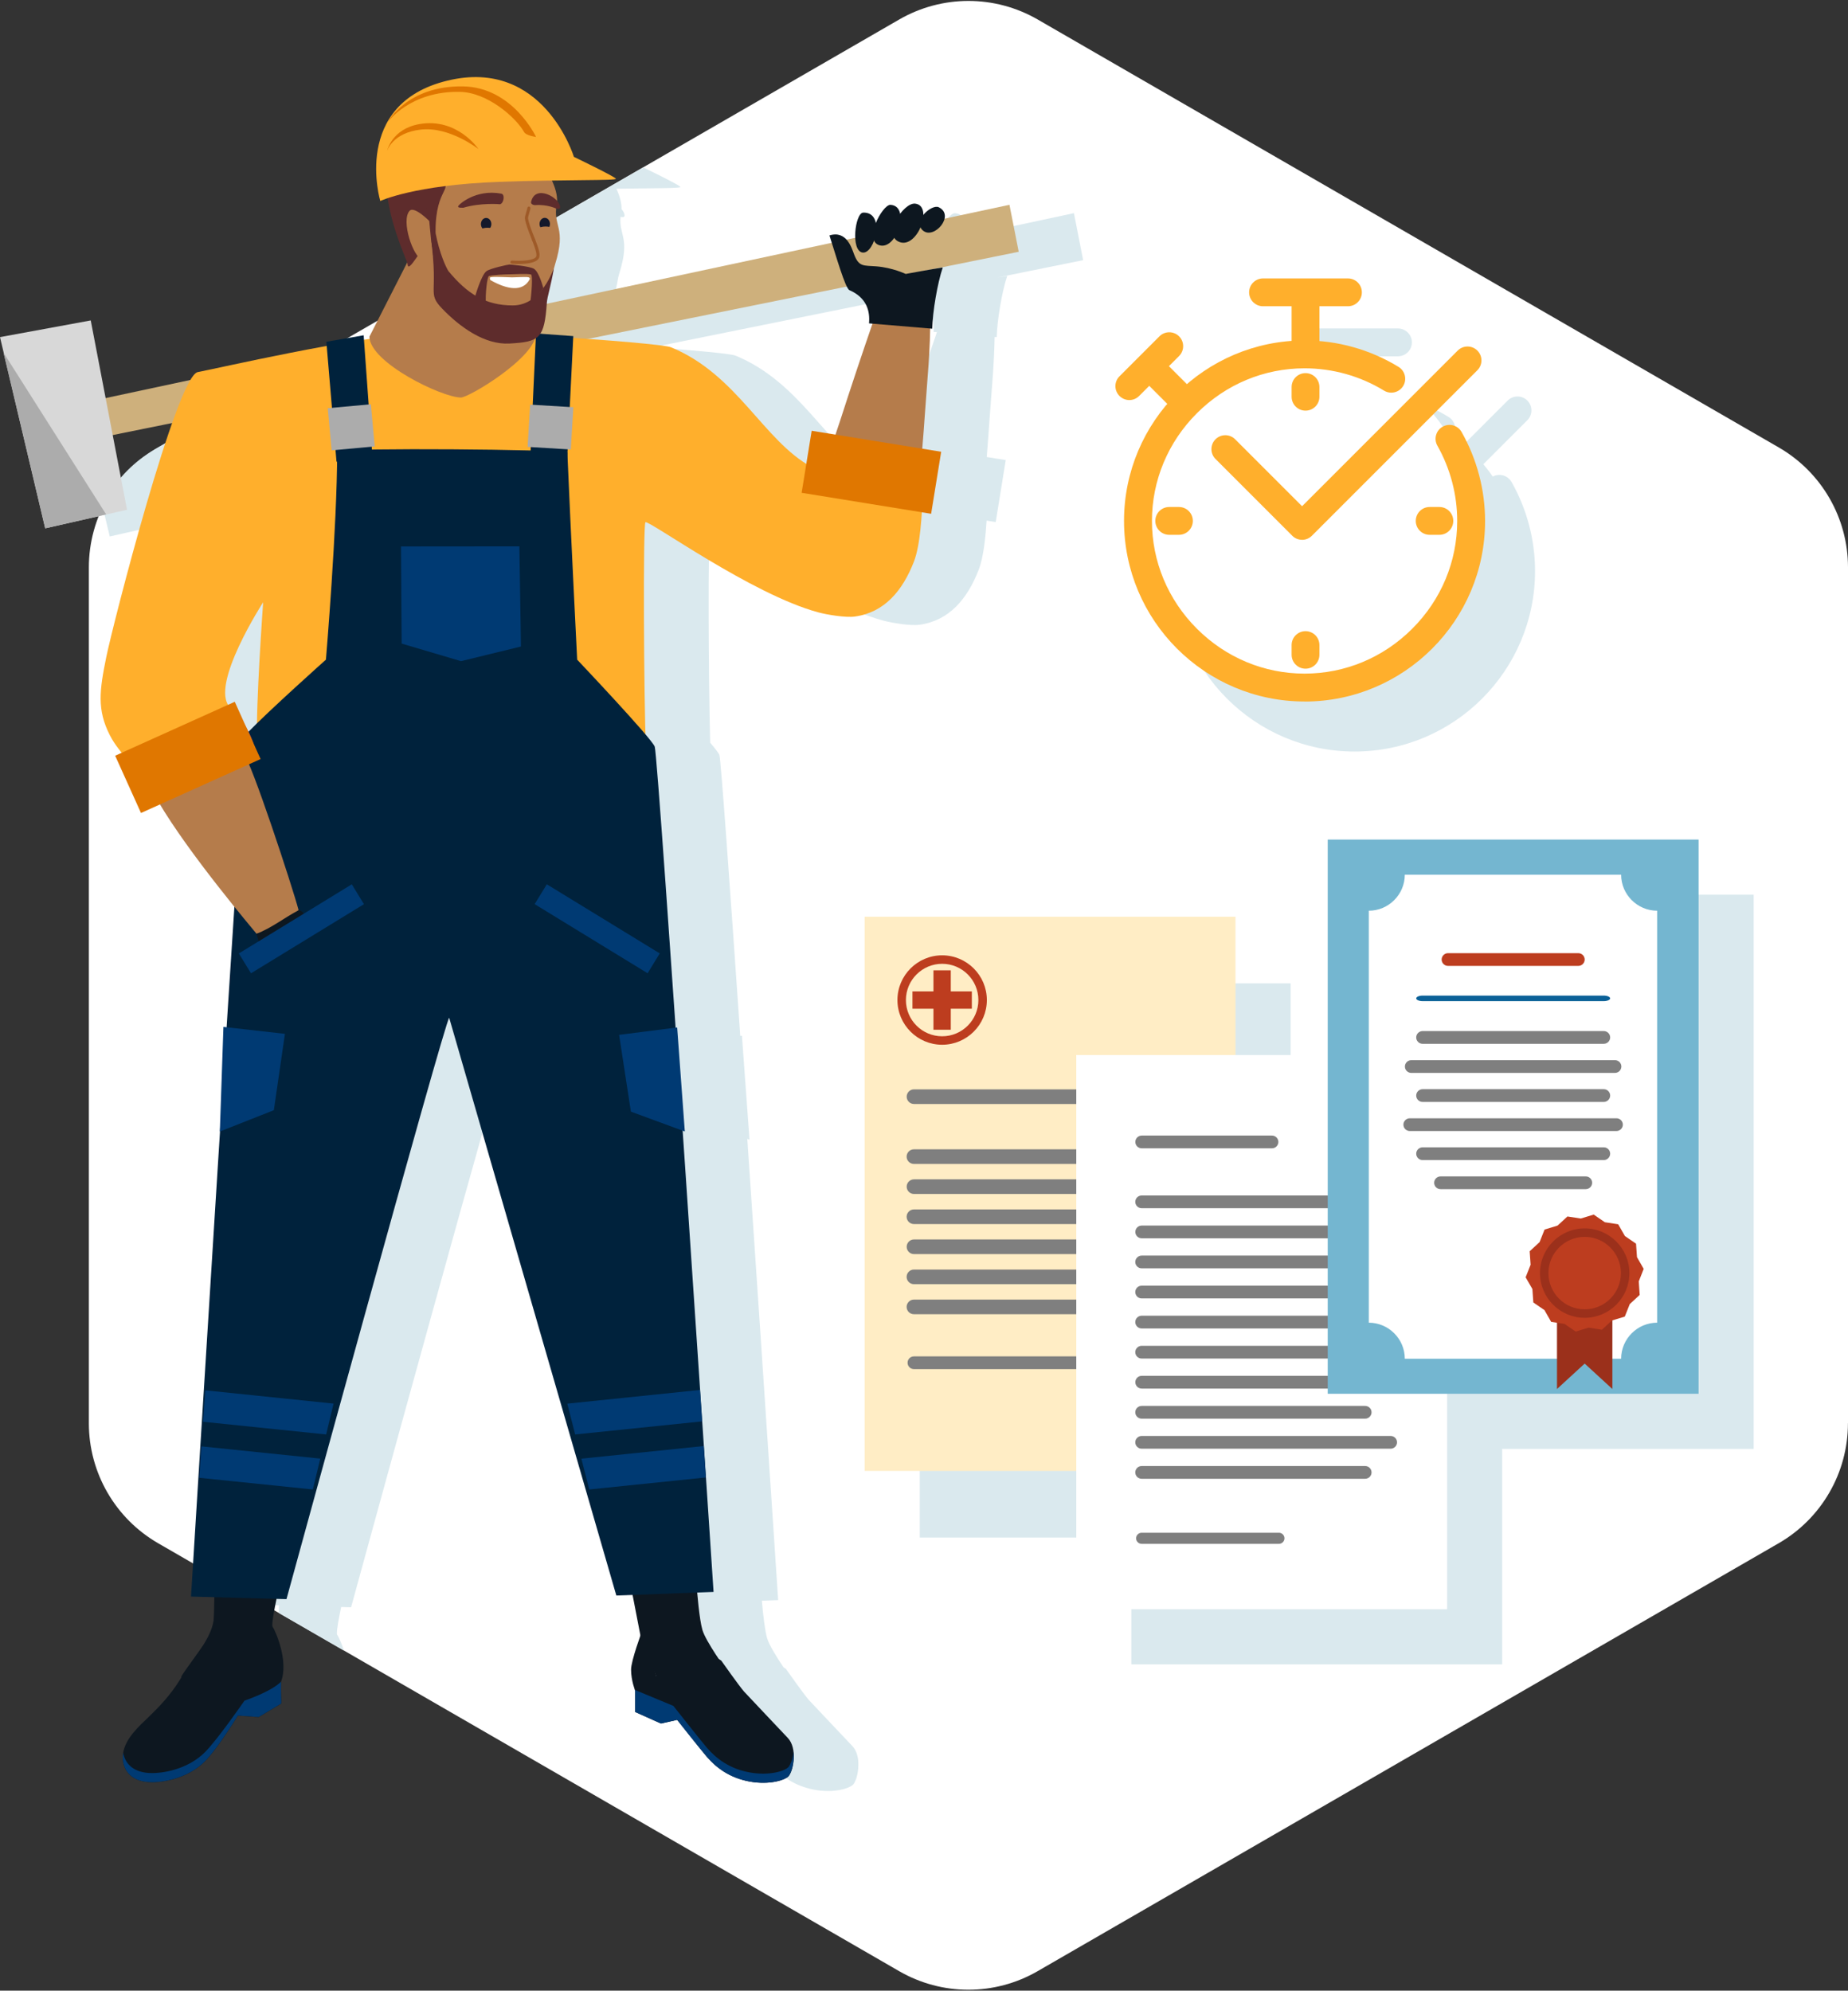 <svg xmlns="http://www.w3.org/2000/svg" xmlns:xlink="http://www.w3.org/1999/xlink" viewBox="0 0 333.57 359.26"><rect x="0" y="0" width="333.57" height="359.26" fill="#333333" stroke="none"/><defs><style>      .cls-1 {        fill: #00223c;      }      .cls-1, .cls-2, .cls-3, .cls-4, .cls-5, .cls-6, .cls-7, .cls-8, .cls-9, .cls-10, .cls-11, .cls-12, .cls-13, .cls-14, .cls-15, .cls-16, .cls-17, .cls-18, .cls-19, .cls-20, .cls-21, .cls-22, .cls-23 {        stroke-width: 0px;      }      .cls-2 {        fill: #ceb07c;      }      .cls-3 {        fill: #9e5a28;      }      .cls-4 {        fill: #003a73;      }      .cls-5 {        fill: #74b6d0;      }      .cls-6 {        fill: #9b301b;      }      .cls-24 {        isolation: isolate;      }      .cls-7 {        fill: #ffedc5;      }      .cls-8 {        fill: #0b6198;      }      .cls-9 {        fill: none;      }      .cls-10 {        fill: #7f7f7f;      }      .cls-11 {        fill: #fff;      }      .cls-12 {        fill: #13182b;      }      .cls-13, .cls-18 {        fill: #dae9ee;      }      .cls-14 {        fill: #ffaf2c;      }      .cls-15 {        fill: #5e2c2c;      }      .cls-25 {        clip-path: url(#clippath);      }      .cls-16 {        fill: #acacac;      }      .cls-17 {        fill: #bd3d1f;      }      .cls-18 {        mix-blend-mode: multiply;      }      .cls-19 {        fill: #e07700;      }      .cls-20 {        fill: #b57c4b;      }      .cls-21 {        fill: #c85454;      }      .cls-22 {        fill: #0d1720;      }      .cls-23 {        fill: #d8d8d8;      }    </style><clipPath id="clippath"><path class="cls-9" d="m333.57,257.51V101.75c0-8.53-4.55-16.41-11.94-20.68L186.75,3.2c-7.39-4.27-16.49-4.27-23.88,0L27.98,81.08c-7.39,4.27-11.94,12.15-11.94,20.68v155.76c0,8.53,4.55,16.41,11.94,20.68l134.89,77.88c7.39,4.27,16.49,4.27,23.88,0l134.89-77.88c7.39-4.27,11.94-12.15,11.94-20.68Z"></path></clipPath></defs><g class="cls-24"><g id="Ebene_2" data-name="Ebene 2"><g id="Layer_4_copy" data-name="Layer 4 copy"><g><path class="cls-11" d="m333.57,256.86V102.4c0-8.93-4.76-17.18-12.5-21.65L187.31,3.52c-7.74-4.47-17.26-4.47-25,0L28.54,80.75c-7.74,4.47-12.5,12.72-12.5,21.65v154.46c0,8.93,4.76,17.18,12.5,21.65l133.76,77.23c7.74,4.47,17.26,4.47,25,0l133.76-77.23c7.74-4.47,12.5-12.72,12.5-21.65Z"></path><g class="cls-25"><path class="cls-13" d="m178.04,93.95l1.69.27,1.81-11.19-3.43-.55c.23-2.88.43-5.64.5-6.71.34-4.98.85-9.96.92-14.96.13.01.26.02.38.03.07-3.01.95-8.26,1.9-11.05-.43.07-1.08.18-1.81.3l15.51-3.14-1.66-8.48-11.72,2.51c.18-.8-.07-1.59-1.05-2.07-.67-.32-1.97.39-2.77,1.38,0-1.07-.43-1.91-1.48-2.03-.81-.09-1.87.71-2.71,1.82-.19-.9-.74-1.55-1.76-1.6-.72-.03-1.94,1.56-2.62,3.27-.23-1.09-.92-1.91-2.28-1.87-.88.02-1.54,2.5-1.45,4.54l-1.59.34c-.67-.73-1.63-1.19-3.06-.75.13.41.27.85.42,1.31l-51.45,11c0-.08.01-.15.02-.23.07-.99.76-3.15,1.25-6.06h0c.1-.36.17-.63.22-.8,1.98-6.38-.14-6.76.2-10.1h0s.72.23.72-.23c0-.37-.22-.78-.55-1.16.03-1.08-.31-2.35-.93-3.68,7.04-.11,11.65-.06,11.56-.32-.14-.37-7.58-3.95-7.58-3.95,0,0-5.45-17.96-22.82-13.76-17.37,4.2-12.13,21.72-12.13,21.72,0,0,.43-.2,1.33-.51.81,5.45,3.07,10.3,3.52,11.66l-6.8,13.34c0,.13.02.26.04.39-.34.05-.68.1-1.03.15l-.06-.79-6.73,1.17.06.75c-10.54,1.89-21.16,4.33-23.27,4.71-.38.07-.83.58-1.34,1.44l-15.29,3.27-2.69-14.02-16.38,3.01.68,2.89-.06-.09,7.54,31.7,14.77-3.34-2.59-13.49,10.72-2.17c-4.83,13.62-11.03,37.98-11.91,42.33-1.18,5.83-1.7,9.37.67,14,.64,1.24,1.36,2.18,2.14,3.17l-1.17.53,4.66,10.34,3.41-1.54c3.63,6.07,9.51,13.62,13.43,18.48-.43,6.65-.91,14.01-1.4,21.74l-.56-.06-.65,18.88h.03c-2.58,40.83-5.23,83.92-5.23,83.92l4.22.11c-.04,2.05-.09,3.85-.15,4.24-.23,1.62-1.13,3.3-2.18,4.89-.28.38-.87,1.2-1.57,2.22-.83,1.12-1.61,2.17-2.13,3.06h.1c-.11.17-.21.34-.31.5-1.72,2.79-3.81,4.95-5.6,6.67-1.76,1.69-4.2,3.86-4.63,6.51,0,0,0,0,0,0,0,.05-.02.1-.03.15-.11.86-.01,1.77.35,2.58.66,1.47,2.21,2.62,5.02,2.57h0c.34,0,.7-.03,1.08-.06s.76-.09,1.16-.16c2.38-.42,5.06-1.47,7.08-3.45.29-.28.6-.63.92-1.01.32-.38.66-.81,1-1.25.84-1.11,1.7-2.36,2.41-3.43.28-.43.55-.83.78-1.19.23-.35.42-.66.58-.9.23-.36.36-.58.36-.58l3.76.27h0l1.01-.6,3.02-1.81s.04-.15.04-.44c0-.1,0-.21,0-.33,0-.07,0-.14,0-.22-.02-.48-.04-1.11-.04-1.81,0-.02,0-.03,0-.05,0-.36,0-.74.02-1.12,1.4-3.62-.91-9.03-1.58-10.01-.07-.85.34-2.9.76-4.94l1.79.05s28.58-104.35,29.37-104.92c.27.99,30.17,104.27,30.17,104.27l2.95-.11,1.42,7.34c-.52,1.44-1.69,4.87-1.69,6.14,0,2.01.76,3.88.76,3.88v3.78l2.23,1,2.4,1.08.93-.21,2.01-.45s1.41,1.79,2.82,3.54c.96,1.2,1.91,2.37,2.4,2.96.07.08.13.16.18.21,1.71,1.96,4.07,3.75,7.67,4.42.9.17,1.75.23,2.54.23.39,0,.77-.02,1.12-.06.53-.05,1.02-.14,1.45-.24.86-.21,1.49-.51,1.82-.79.05-.05.1-.09.13-.14.07-.08.13-.19.19-.3.02-.03.03-.07.05-.1.05-.09.09-.18.13-.29.02-.04.03-.07.05-.11.05-.13.1-.27.15-.42,0,0,0-.02,0-.03.1-.34.19-.73.24-1.13,0-.01,0-.03,0-.04.08-.61.11-1.27.04-1.91,0,0,0,0,0,0,0,0,0,0,0,0-.1-.95-.41-1.86-1.02-2.52-1.14-1.23-7.06-7.44-7.91-8.38-.85-.95-4.11-5.58-4.11-5.58-.14-.1-.28-.19-.43-.28-1.15-1.7-2.64-4.08-2.98-5.3-.39-1.45-.7-4.03-.93-6.72l2.94-.11s-2.83-42.92-5.57-83.24l.4.15-1.37-18.77-.3.04c-1.9-27.54-3.51-50.06-3.77-50.72-.1-.29-.73-1.1-1.66-2.2-.31-11.44-.42-37.84,0-38.32.76-.32,19.2,13.05,31.23,16.28,1.56.42,4.92.98,6.57.75,5.35-.74,8.62-4.66,10.66-9.9.88-2.26,1.24-5.85,1.44-8.92Zm-118.89,16.24s-1.04,14.48-1.12,21.86c-.56.55-1.08,1.06-1.54,1.53-.04-.08-.08-.16-.12-.25l-2.33-5.17-1.23.55c-2.78-4.45,6.33-18.53,6.33-18.53Zm73.58-46.02c-.8-.33-7.18-.93-14.93-1.49l46.7-9.44c.18.36.34.6.47.65,3.22,1.41,3.73,3.9,3.54,6,.19.02.4.03.61.05-2.01,5.82-3.95,11.66-5.84,17.52-.1.32-.43,1.28-.82,2.49l-4.29-.7-.97,5.99c-8.11-5.06-12.93-16.36-24.47-21.07Z"></path></g><rect class="cls-13" x="166.02" y="177.47" width="66.94" height="100.02"></rect><rect class="cls-13" x="204.21" y="200.35" width="66.94" height="100.02"></rect><rect class="cls-13" x="249.6" y="161.47" width="66.94" height="100.02"></rect><g><rect class="cls-7" x="156.07" y="165.44" width="66.94" height="100.02"></rect><g><rect class="cls-17" x="164.7" y="178.92" width="10.72" height="3.13"></rect><rect class="cls-17" x="164.7" y="178.92" width="10.72" height="3.13" transform="translate(350.54 10.42) rotate(90)"></rect></g><path class="cls-10" d="m195.74,199.24h-30.76c-.73,0-1.32-.59-1.32-1.32s.59-1.32,1.32-1.32h30.76c.73,0,1.32.59,1.32,1.32s-.59,1.32-1.32,1.32Z"></path><path class="cls-10" d="m207.76,210.06h-42.79c-.73,0-1.32-.59-1.32-1.32s.59-1.32,1.32-1.32h42.79c.73,0,1.32.59,1.32,1.32s-.59,1.32-1.32,1.32Z"></path><path class="cls-10" d="m213.07,215.48h-48.09c-.73,0-1.32-.59-1.32-1.32s.59-1.32,1.32-1.32h48.09c.73,0,1.32.59,1.32,1.32s-.59,1.32-1.32,1.32Z"></path><path class="cls-10" d="m207.76,220.91h-42.79c-.73,0-1.32-.59-1.32-1.32s.59-1.32,1.32-1.32h42.79c.73,0,1.32.59,1.32,1.32s-.59,1.32-1.32,1.32Z"></path><path class="cls-10" d="m213.78,226.33h-48.8c-.73,0-1.32-.59-1.32-1.32s.59-1.32,1.32-1.32h48.8c.73,0,1.32.59,1.32,1.32s-.59,1.32-1.32,1.32Z"></path><path class="cls-10" d="m207.76,231.76h-42.79c-.73,0-1.32-.59-1.32-1.32s.59-1.32,1.32-1.32h42.79c.73,0,1.32.59,1.32,1.32s-.59,1.32-1.32,1.32Z"></path><path class="cls-10" d="m207.76,237.18h-42.79c-.73,0-1.32-.59-1.32-1.32s.59-1.32,1.32-1.32h42.79c.73,0,1.32.59,1.32,1.32s-.59,1.32-1.32,1.32Z"></path><path class="cls-10" d="m197.38,247.09h-32.41c-.63,0-1.15-.51-1.15-1.15s.51-1.15,1.15-1.15h32.41c.63,0,1.15.51,1.15,1.15s-.51,1.15-1.15,1.15Z"></path><path class="cls-17" d="m170.06,188.55c-4.45,0-8.07-3.62-8.07-8.07s3.62-8.07,8.07-8.07,8.07,3.62,8.07,8.07-3.62,8.07-8.07,8.07Zm0-14.61c-3.6,0-6.54,2.93-6.54,6.54s2.93,6.54,6.54,6.54,6.54-2.93,6.54-6.54-2.93-6.54-6.54-6.54Z"></path></g><g><rect class="cls-11" x="194.27" y="190.4" width="66.94" height="100.02"></rect><path class="cls-10" d="m229.6,207.24h-23.52c-.64,0-1.15-.52-1.15-1.15s.52-1.15,1.15-1.15h23.52c.64,0,1.15.52,1.15,1.15s-.52,1.15-1.15,1.15Z"></path><path class="cls-10" d="m246.42,218.05h-40.35c-.64,0-1.15-.52-1.15-1.15s.52-1.15,1.15-1.15h40.35c.64,0,1.15.52,1.15,1.15s-.52,1.15-1.15,1.15Z"></path><path class="cls-10" d="m250.48,223.48h-44.4c-.64,0-1.15-.52-1.15-1.15s.52-1.15,1.15-1.15h44.4c.64,0,1.15.52,1.15,1.15s-.52,1.15-1.15,1.15Z"></path><path class="cls-10" d="m246.42,228.9h-40.35c-.64,0-1.15-.52-1.15-1.15s.52-1.15,1.15-1.15h40.35c.64,0,1.15.52,1.15,1.15s-.52,1.15-1.15,1.15Z"></path><path class="cls-10" d="m251.02,234.33h-44.95c-.64,0-1.15-.52-1.15-1.15s.52-1.15,1.15-1.15h44.95c.64,0,1.15.52,1.15,1.15s-.52,1.15-1.15,1.15Z"></path><path class="cls-10" d="m246.42,239.75h-40.35c-.64,0-1.15-.52-1.15-1.15s.52-1.15,1.15-1.15h40.35c.64,0,1.15.52,1.15,1.15s-.52,1.15-1.15,1.15Z"></path><path class="cls-10" d="m246.42,245.18h-40.35c-.64,0-1.15-.52-1.15-1.15s.52-1.15,1.15-1.15h40.35c.64,0,1.15.52,1.15,1.15s-.52,1.15-1.15,1.15Z"></path><path class="cls-10" d="m250.48,250.6h-44.4c-.64,0-1.15-.52-1.15-1.15s.52-1.15,1.15-1.15h44.4c.64,0,1.15.52,1.15,1.15s-.52,1.15-1.15,1.15Z"></path><path class="cls-10" d="m246.42,256.03h-40.35c-.64,0-1.15-.52-1.15-1.15s.52-1.15,1.15-1.15h40.35c.64,0,1.15.52,1.15,1.15s-.52,1.15-1.15,1.15Z"></path><path class="cls-10" d="m251.02,261.45h-44.95c-.64,0-1.15-.52-1.15-1.15s.52-1.15,1.15-1.15h44.95c.64,0,1.15.52,1.15,1.15s-.52,1.15-1.15,1.15Z"></path><path class="cls-10" d="m246.42,266.88h-40.35c-.64,0-1.15-.52-1.15-1.15s.52-1.15,1.15-1.15h40.35c.64,0,1.15.52,1.15,1.15s-.52,1.15-1.15,1.15Z"></path><path class="cls-10" d="m230.85,278.62h-24.78c-.55,0-1-.45-1-1s.45-1,1-1h24.78c.55,0,1,.45,1,1s-.45,1-1,1Z"></path></g><g><rect class="cls-5" x="239.66" y="151.52" width="66.94" height="100.02"></rect><path class="cls-11" d="m292.62,245.21h-39.05c0-3.58-2.93-6.5-6.5-6.5v-74.35c3.58,0,6.5-2.93,6.5-6.5h39.05c0,3.58,2.93,6.5,6.5,6.5v74.35c-3.58,0-6.5,2.93-6.5,6.5Z"></path><g><polygon class="cls-6" points="281.04 231.76 281.04 250.68 286.04 246.09 291.04 250.68 291.04 230.95 281.04 231.76"></polygon><polygon class="cls-17" points="293.28 237.61 290.94 238.32 289.15 239.98 286.74 239.6 284.41 240.31 282.4 238.93 279.99 238.56 278.78 236.44 276.77 235.06 276.6 232.63 275.38 230.52 276.28 228.25 276.11 225.82 277.9 224.17 278.8 221.9 281.14 221.19 282.93 219.54 285.34 219.91 287.67 219.2 289.68 220.58 292.09 220.95 293.3 223.07 295.31 224.45 295.48 226.88 296.69 229 295.8 231.26 295.97 233.7 294.18 235.35 293.28 237.61"></polygon><path class="cls-6" d="m286.04,237.83c-4.45,0-8.07-3.62-8.07-8.07s3.62-8.07,8.07-8.07,8.07,3.62,8.07,8.07-3.62,8.07-8.07,8.07Zm0-14.61c-3.6,0-6.54,2.93-6.54,6.54s2.93,6.54,6.54,6.54,6.54-2.93,6.54-6.54-2.93-6.54-6.54-6.54Z"></path></g><path class="cls-17" d="m284.89,174.32h-23.52c-.64,0-1.15-.52-1.15-1.15s.52-1.15,1.15-1.15h23.52c.64,0,1.15.52,1.15,1.15s-.52,1.15-1.15,1.15Z"></path><path class="cls-10" d="m289.49,188.38h-32.71c-.64,0-1.15-.52-1.15-1.15s.52-1.15,1.15-1.15h32.71c.64,0,1.15.52,1.15,1.15s-.52,1.15-1.15,1.15Z"></path><path class="cls-8" d="m289.49,180.68h-32.71c-.64,0-1.15-.23-1.15-.5s.52-.5,1.15-.5h32.71c.64,0,1.15.23,1.15.5s-.52.5-1.15.5Z"></path><path class="cls-10" d="m291.51,193.63h-36.77c-.64,0-1.15-.52-1.15-1.15s.52-1.15,1.15-1.15h36.77c.64,0,1.15.52,1.15,1.15s-.52,1.15-1.15,1.15Z"></path><path class="cls-10" d="m289.49,198.87h-32.71c-.64,0-1.15-.52-1.15-1.15s.52-1.15,1.15-1.15h32.71c.64,0,1.15.52,1.15,1.15s-.52,1.15-1.15,1.15Z"></path><path class="cls-10" d="m291.78,204.12h-37.31c-.64,0-1.15-.52-1.15-1.15s.52-1.15,1.15-1.15h37.31c.64,0,1.15.52,1.15,1.15s-.52,1.15-1.15,1.15Z"></path><path class="cls-10" d="m289.49,209.36h-32.71c-.64,0-1.15-.52-1.15-1.15s.52-1.15,1.15-1.15h32.71c.64,0,1.15.52,1.15,1.15s-.52,1.15-1.15,1.15Z"></path><path class="cls-10" d="m286.24,214.61h-26.22c-.64,0-1.15-.52-1.15-1.15s.52-1.15,1.15-1.15h26.22c.64,0,1.15.52,1.15,1.15s-.52,1.15-1.15,1.15Z"></path></g><g><g><g><polygon class="cls-2" points="182.21 36.96 16.32 72.43 17.71 79.05 183.88 45.44 182.21 36.96"></polygon><polygon class="cls-23" points="16.38 57.83 0 60.84 8.16 95.35 22.93 92 16.38 57.83"></polygon><polygon class="cls-16" points="19.16 92.84 .63 63.64 8.16 95.35 19.16 92.84"></polygon></g><path class="cls-22" d="m155.82,38.37c-1.48.04-2.31,6.94-.11,7.21s4.2-7.32.11-7.21Z"></path><path class="cls-22" d="m160.72,36.97c-1.45-.06-5.01,6.57-1.88,7.32,3.12.75,5.54-7.16,1.88-7.32Z"></path><path class="cls-22" d="m165.19,36.75c-2.14-.24-6.03,5.76-2.8,6.94,3.23,1.18,6.14-6.57,2.8-6.94Z"></path><path class="cls-22" d="m169.44,37.4c-1.26-.61-4.84,2.48-2.85,4.2,1.99,1.72,5.87-2.75,2.85-4.2Z"></path><g><path class="cls-14" d="m146.51,84.29c-8.71-4.73-13.44-16.74-25.43-21.63-2.06-.84-40.62-3.5-45.34-2.48-11.89.58-36.68,6.36-40.04,6.97-3.79.69-15.32,45.48-16.54,51.54-1.18,5.83-1.7,9.37.67,14,.95,1.86,2.1,3.05,3.34,4.74,1.08.89,16.68-7.55,18.29-9.83-3.65-3.95,6.04-18.91,6.04-18.91,0,0-1.39,19.32-1.07,24.71-.03.74,68.3-.31,70.16,1.83-.38-9.21-.54-40.47-.09-40.99.76-.32,19.2,13.05,31.23,16.28,1.56.42,4.92.98,6.57.75,5.35-.74,8.62-4.66,10.66-9.9,1.19-3.05,1.42-8.52,1.61-11.84,1.33-.65-14.89-4.28-20.06-5.22Z"></path><g><path class="cls-22" d="m38.8,281.16s-.11,10.31-.25,11.32c-.52,3.64-4.35,7.54-5.87,10.17l14.76.57s3.29-.14,3.01-2.44c-.29-2.29-1.15-5.59-1.29-7.31-.14-1.72,1.67-8.36,1.61-9.84-.03-.77-11.97-2.48-11.97-2.48Z"></path><path class="cls-22" d="m49.15,293.48c.66.98,2.97,6.39,1.58,10.01-.07,2.15.11,4.03,0,3.98l-4.03,2.42-3.76-.27s-3.73,6.09-6.05,8.36c-2.69,2.63-6.57,3.63-9.31,3.67-4.37.07-5.69-2.74-5.37-5.16.36-2.72,2.87-4.94,4.66-6.66,1.79-1.72,3.88-3.88,5.6-6.67,1.72-2.79,4.08-6.02,4.08-6.02,3.38-1.5,6.22-.06,11.6,3.46l1-7.11Z"></path><path class="cls-4" d="m50.73,303.49c-1.71,1.79-6.6,3.43-6.6,3.43,0,0-4.92,7.13-7.23,9.4-2.69,2.63-6.57,3.63-9.31,3.67-3.48.06-5.02-1.71-5.35-3.66,0,.05-.02.1-.03.15-.32,2.42,1,5.23,5.37,5.16,2.74-.05,6.63-1.04,9.31-3.67,2.31-2.27,6.05-8.36,6.05-8.36l3.76.27,4.03-2.42c.11.06-.07-1.82,0-3.97Z"></path></g><g><path class="cls-22" d="m112.89,281.16l2.91,15.04,3.5,8.33,11.83-3.12s-3.8-5.24-4.35-7.29c-1.07-3.95-1.53-16.37-1.53-16.37l-12.35,3.41Z"></path><path class="cls-22" d="m115.84,294.51s-1.93,5.18-1.93,6.8c0,2.01.76,3.88.76,3.88v3.78l4.64,2.08,2.93-.66s4.47,5.65,5.4,6.71c1.71,1.96,4.07,3.75,7.67,4.42,3.6.66,6.49-.27,7.07-1.01.89-1.14,1.55-4.99-.16-6.84-1.14-1.23-7.06-7.44-7.91-8.38-.85-.95-4.11-5.58-4.11-5.58-2.84-2.14-8.07-.76-11.73,2.78l-2.61-7.97Z"></path><path class="cls-4" d="m142.36,318.86c-.57.74-3.47,1.67-7.07,1.01-3.6-.66-5.95-2.45-7.67-4.42-.93-1.06-6.07-7.58-6.07-7.58l-6.98-2.9c.05.14.08.22.08.22v3.78l4.64,2.08,2.93-.66s4.47,5.65,5.4,6.71c1.71,1.96,4.07,3.75,7.67,4.42,3.6.66,6.49-.27,7.07-1.01.57-.74,1.05-2.6.86-4.33-.12,1.15-.47,2.18-.86,2.68Z"></path></g><path class="cls-1" d="m44.51,132.41c4.08-4.23,14.32-13.36,14.32-13.36,0,0,2.03-23.97,2.03-37.62,2.3-.63,39.43-.35,41.55.23.6,14.21,1.77,37.39,1.77,37.39,0,0,13.49,14.24,14,15.7.67,1.74,10.62,152.55,10.62,152.55l-17.55.65s-29.9-103.27-30.17-104.27c-.78.57-29.37,104.92-29.37,104.92l-17.23-.46s9.52-154.72,10.03-155.72Z"></path><path class="cls-20" d="m53.9,164.27c-2.14,2.12-4.41,4.01-7.6,4.24-.74-.92-12.15-14.34-17.71-23.81,4.7-3.64,9.64-6.85,15.4-8.61,1.28,1.1,8.8,23.97,9.91,28.18Z"></path><path class="cls-20" d="m167.9,57.07c.08,5.75-.53,11.46-.92,17.19-.18,2.63-1.08,15.42-1.55,15.33-4.35-.82-15.94-3.77-16.19-4.06-.58-.99,2.07-8.58,2.4-9.59,1.92-5.96,3.9-11.91,5.95-17.83.28-.81.65-1.59,1.46-2.05,3.07-.73,6.01-.22,8.86,1.01Z"></path><polygon class="cls-4" points="123.61 204.2 113.88 200.62 111.75 186.76 122.23 185.43 123.61 204.2"></polygon><polygon class="cls-4" points="40.33 185.33 51.43 186.58 49.43 200.36 39.68 204.21 40.33 185.33"></polygon><path class="cls-21" d="m27.42,145.34c-1.26-2.19-3.73-5.74-5-7.84-.53-.89,13.99-7.07,18.96-9.86,1.27-.47,5.04,6.91,4.47,7.55-.58.43-17.91,9.86-18.43,10.14Z"></path><polygon class="cls-4" points="72.38 98.62 93.75 98.6 94.03 116.68 83.21 119.32 72.5 116.15 72.38 98.62"></polygon><path class="cls-22" d="m55.49,165.48c-.05.18-.04.43-.15.53-2.34,1.83-4.89,3.34-7.59,4.59-.23.11-.55.02-.83.03-.21-.7-.42-1.41-.63-2.11,2.74-1.04,5.03-2.9,7.6-4.24.84,0,.97.92,1.6,1.21Z"></path><polygon class="cls-1" points="95.73 82.35 96.75 60.17 103.48 60.66 102.35 83.32 95.73 82.35"></polygon><polygon class="cls-1" points="60.74 83.32 58.91 61.68 65.64 60.51 67.36 84.29 60.74 83.32"></polygon><rect class="cls-16" x="59.5" y="73.3" width="7.81" height="7.64" transform="translate(-6.77 6.1) rotate(-5.23)"></rect><rect class="cls-16" x="95.46" y="73.25" width="7.81" height="7.64" transform="translate(4.8 -5.82) rotate(3.44)"></rect><rect class="cls-4" x="42.46" y="165.52" width="23.9" height="4.2" transform="translate(-79.49 53.04) rotate(-31.46)"></rect><g><path class="cls-4" d="m36.66,256.59l22.21,2.29c.44-1.81.89-3.67,1.34-5.57l-23.16-2.39c-.13,1.93-.27,3.82-.39,5.67Z"></path><path class="cls-4" d="m35.96,266.7l20.51,2.11c.43-1.77.88-3.64,1.34-5.57l-21.46-2.21c-.14,1.97-.27,3.86-.39,5.67Z"></path><path class="cls-4" d="m126.35,250.85l-23.95,2.47c.48,1.9.96,3.75,1.42,5.56l22.91-2.36c-.12-1.84-.25-3.73-.38-5.67Z"></path><path class="cls-4" d="m127.03,260.97l-22.09,2.28c.49,1.93.97,3.79,1.42,5.56l21.05-2.17c-.12-1.81-.25-3.7-.38-5.67Z"></path></g><rect class="cls-4" x="95.85" y="165.52" width="23.9" height="4.2" transform="translate(112.27 366.86) rotate(-148.54)"></rect><rect class="cls-19" x="22.08" y="131.01" width="23.68" height="11.34" transform="translate(-53.19 26.03) rotate(-24.27)"></rect></g><rect class="cls-19" x="145.46" y="79.55" width="23.68" height="11.34" transform="translate(15.64 -24.04) rotate(9.2)"></rect><path class="cls-20" d="m96.75,60.17c-.03,4.36-12.16,11.61-13.55,11.57-3.44,0-16.45-6.31-16.52-10.98l7.32-14.36c9.01-2.84,19.34-4.42,20.45-1.05l2.3,14.82Z"></path><path class="cls-22" d="m168.27,59.32c-2.98-.24-8.43-.72-11.41-.96.19-2.1-.32-4.59-3.54-6-.74-.32-2.45-6.3-3.6-9.87,3.06-.96,4,2.23,4.44,3.4.88,2.31,1.67,2,4.02,2.18,2.93.23,5.3,1.37,5.3,1.37,0,0,5.01-.92,6.69-1.17-.95,2.79-1.84,8.04-1.9,11.05Z"></path></g><path class="cls-15" d="m76.45,22.31c2.2-1.23,4.39-2.2,6.2-1.73-.86-.37-1.45-.76-1.8-1.16,2.3.04,3.16-.58,4.34-.77,1.3-.21,1.82-.05,2.99.56.07.04.15.08.22.13-.75-.81-.71-1.3-.98-1.68,3,1.41,6.31.46,8.2,1.34,2.98,1.38,4.33,3.68,4.87,6.02.11.47.18.93.23,1.39.33,1,.42,1.82.33,2.5-.11.52-.3.94-.56,1.29-.26.35-.58.62-.95.83-.37.22-.78.38-1.22.5s-.89.22-1.35.3c-.91.16-1.83.26-2.57.48-.75.07-1.48.13-2.15.21-.47.07-.93.13-1.39.18-.56.17-1.13.35-1.69.54-2.81.96-5.63,2.09-8.44,2.3-.75.15-1.5.27-2.23.33-1.48.13-2.93.06-4.33-.32-.22-.3-.39-.67-.53-1.1-.85-3.56-1.23-7.72,1.3-10.73.63-.81,1.25-1.27,1.49-1.42Z"></path><path class="cls-20" d="m94.67,58.56c2.98-.26,5.09-9.44,5.52-10.83,2.12-6.82-.45-6.78.3-10.83.83-4.47-6.19-13.65-13.39-13.71-7.28-.06-11.56,4.68-11.64,12.64-.04,4.12,3.23,12.28,6.21,17.78,1.88,3.47,7.27,5.45,13,4.95Z"></path><path class="cls-15" d="m87.1,28.46c-3.11-.03-1.67-.78-4.34-.28-2.01.37-5.13,2.52-3.57,3.75,3.15,2.49-.65,1.53-.57,10.02,0,.98-2.18,4.34-2.34,3.36-.09-.82-2.58,4.1-2.7,2.43-.06-.82-3.9-8.3-3.9-15.68,0-2.54,3.87-10.51,10.24-11.31.58-.07-3.22,5.77-2.78,5.36,2.45-2.27,6.46-3.58,9.97-3.55,3.31.03,6.95.96,9.5,2.86.51.38.98.8,1.39,1.26.28.39.56.82.81,1.27s.49.94.69,1.44c.28.75.22-.04.24.81.02.83-.64.1-.85.81-.17-.7-2.14-1.46-2.45-1.74-.45-.17-2.56-.76-3.03-.83-1.88-.3-3.97.04-6.31.02Z"></path><path class="cls-15" d="m99.96,48.53c-.49,2.91-1.18,5.07-1.25,6.06-.45,6.5-1.28,7.11-6.77,7.41-4.47.24-8.9-2.95-12.12-6.29-2.76-2.88-.7-2.6-1.98-12.08-.13-.61-1.09-5.16-1.26-5.76-.17-.59,1.84,0,2.21-1.29-.87-2.85-1.6-2.04-.19,5.38.74,3.86,1.93,6.32,2.34,6.96,3.38,4.08,6.65,6.2,11.62,6.2,5.37,0,7.38-6.9,7.39-6.58Z"></path><path class="cls-15" d="m85.81,53.34s1.08-3.76,2.01-4.41c.71-.51,3.96-1.2,4.13-1.19.17-.01,3.76.3,4.48.8.93.66,1.64,3.45,1.64,3.45,0,0-2.54,3.65-2.4,2.84.26-1.49.54-5.19.18-5.29-.69-.2-3.1-.03-3.9-.03s-3,.11-3.69.31c-.31.09-.7,3.22-.55,5.12.07.86-1.9-1.59-1.9-1.59Z"></path><path class="cls-20" d="m77.48,39.88s-2.73-2.77-3.56-1.82c-1.57,1.78.63,8.32,2.32,8.85,1.7.54,1.86-.54,1.86-.54l-.62-6.49Z"></path><g><path class="cls-14" d="m68.64,36.27s-5.24-17.53,12.13-21.72c17.37-4.2,22.82,13.76,22.82,13.76,0,0,7.45,3.58,7.58,3.95s-8.96.12-21.03.56c-15.44.56-21.51,3.46-21.51,3.46Z"></path><path class="cls-19" d="m69.88,27.2s.84-3.95,5.86-4.81c6.83-1.17,10.62,4.51,10.62,4.51,0,0-5.17-4.07-10.34-3.52-5.17.56-6.14,3.83-6.14,3.83Z"></path><path class="cls-19" d="m70.01,22.01s3.45-6.54,13.51-6.42c9.03.11,13.24,9.13,13.24,9.13,0,0-1.79-.25-2.14-.86-1.49-2.67-6.64-7.18-11.58-7.28-9.03-.19-13.03,5.43-13.03,5.43Z"></path></g><path class="cls-11" d="m88.54,50.57c-.07-.06-.14-.36-.1-.45.13-.23,1.64-.13,4-.06,2.85-.08,3.17-.17,3.2.29-1.26,2.45-4.17,1.87-7.1.21Z"></path><path class="cls-3" d="m94.66,47.6c1.14-.09,2.33-.36,2.64-1.07.26-.59-.05-1.63-.71-3.34-.06-.15-.22-.22-.37-.16-.15.06-.22.22-.16.37.33.85.94,2.42.72,2.91-.31.71-2.73.85-4.35.72-.15-.01-.29.1-.3.26-.01.16.1.29.26.3.33.03,1.28.09,2.27.01Z"></path><path class="cls-3" d="m96.34,43.58s.05,0,.08-.02c.15-.06.22-.22.16-.37l-.2-.52c-.47-1.19-.95-2.42-1.07-3.3-.01-.14.17-.78.27-1.12.12-.41.16-.57.17-.67,0-.16-.11-.29-.27-.3-.15,0-.29.11-.29.27,0,.07-.08.33-.15.54-.19.67-.32,1.12-.29,1.35.13.95.62,2.21,1.1,3.43l.2.52c.05.12.16.19.28.18Z"></path><path class="cls-12" d="m97.39,40.42c0,.61.42,1.11.94,1.11s.94-.5.94-1.11-.42-1.11-.94-1.11-.94.5-.94,1.11Z"></path><path class="cls-12" d="m86.81,40.44c0,.61.42,1.11.94,1.11s.94-.5.94-1.11-.42-1.11-.94-1.11-.94.5-.94,1.11Z"></path><path class="cls-15" d="m95.87,36.42c-.13.57.75.62.73.6,2.19-.17,3.8.63,3.78.62,0,0,.72.23.72-.23,0-1.73-4.5-4.24-5.23-.99Z"></path><path class="cls-15" d="m83.64,37.49c3.16-.94,6.63-.64,6.6-.63.69-.12.96-1.77.26-1.91-4.69-.88-7.66,2.04-7.55,1.98-.61.52-.04.59.68.56Z"></path><ellipse class="cls-20" cx="88" cy="42.06" rx="1.82" ry=".96"></ellipse><ellipse class="cls-20" cx="98.48" cy="41.84" rx="1.82" ry=".96"></ellipse></g><g><path class="cls-18" d="m272.83,86.98c-.68-1.19-2.18-1.62-3.38-.97-.53-.77-1.1-1.52-1.7-2.23l7.94-7.94c.98-.98.98-2.57,0-3.55-.98-.98-2.57-.98-3.55,0l-7.92,7.92c-.62-.53-1.26-1.04-1.92-1.52,0,0,0,0,0,0,.72-1.18.35-2.73-.84-3.45-4.34-2.65-9.23-4.23-14.27-4.65v-6.29h5.15c1.39,0,2.51-1.13,2.51-2.51s-1.12-2.51-2.51-2.51h-15.33c-1.39,0-2.51,1.13-2.51,2.51s1.12,2.51,2.51,2.51h5.15v6.27c-7.19.51-13.74,3.36-18.89,7.8l-3.25-3.25,1.83-1.83c.98-.98.98-2.57,0-3.55-.98-.98-2.57-.98-3.55,0l-7.21,7.21c-.98.98-.98,2.57,0,3.55.49.49,1.13.74,1.78.74s1.29-.25,1.78-.74l1.83-1.83,3.25,3.25c-4.87,5.69-7.81,13.07-7.81,21.13,0,17.96,14.61,32.58,32.58,32.58s32.58-14.61,32.58-32.58c0-5.62-1.47-11.18-4.24-16.07Z"></path><g><circle class="cls-11" cx="235.65" cy="94.02" r="30.07"></circle><path class="cls-14" d="m235.47,126.6c-17.96,0-32.58-14.61-32.58-32.58s14.61-32.58,32.58-32.58c5.99,0,11.86,1.65,16.97,4.77,1.18.72,1.56,2.27.84,3.45-.72,1.18-2.27,1.56-3.45.84-4.32-2.64-9.29-4.03-14.35-4.03-7.31,0-14.21,2.88-19.44,8.11-5.23,5.23-8.11,12.14-8.11,19.44s2.88,14.21,8.11,19.44c5.23,5.23,12.14,8.11,19.44,8.11s14.21-2.88,19.44-8.11,8.11-12.14,8.11-19.44c0-4.75-1.24-9.45-3.58-13.59-.68-1.21-.26-2.74.95-3.42,1.21-.68,2.74-.26,3.42.95,2.77,4.89,4.24,10.45,4.24,16.07,0,17.96-14.61,32.58-32.58,32.58Z"></path><path class="cls-14" d="m235.03,97.42c-.67,0-1.31-.26-1.78-.74l-13.85-13.85c-.98-.98-.98-2.57,0-3.55.98-.98,2.57-.98,3.55,0l12.08,12.08,28.09-28.09c.98-.98,2.57-.98,3.55,0,.98.98.98,2.57,0,3.55l-29.87,29.87c-.47.47-1.11.74-1.78.74Z"></path><path class="cls-14" d="m235.65,65.68c-1.39,0-2.51-1.12-2.51-2.51v-8.84c0-1.39,1.12-2.51,2.51-2.51s2.51,1.12,2.51,2.51v8.84c0,1.39-1.12,2.51-2.51,2.51Z"></path><path class="cls-14" d="m235.65,74.11c-1.39,0-2.51-1.12-2.51-2.51v-1.75c0-1.39,1.12-2.51,2.51-2.51s2.51,1.12,2.51,2.51v1.75c0,1.39-1.12,2.51-2.51,2.51Z"></path><path class="cls-14" d="m235.65,120.68c-1.39,0-2.51-1.12-2.51-2.51v-1.75c0-1.39,1.12-2.51,2.51-2.51s2.51,1.12,2.51,2.51v1.75c0,1.39-1.12,2.51-2.51,2.51Z"></path><path class="cls-14" d="m259.81,96.52h-1.75c-1.39,0-2.51-1.12-2.51-2.51s1.12-2.51,2.51-2.51h1.75c1.39,0,2.51,1.12,2.51,2.51s-1.12,2.51-2.51,2.51Z"></path><path class="cls-14" d="m212.8,96.52h-1.75c-1.39,0-2.51-1.12-2.51-2.51s1.12-2.51,2.51-2.51h1.75c1.39,0,2.51,1.12,2.51,2.51s-1.12,2.51-2.51,2.51Z"></path><path class="cls-14" d="m243.31,55.27h-15.33c-1.39,0-2.51-1.12-2.51-2.51s1.12-2.51,2.51-2.51h15.33c1.39,0,2.51,1.12,2.51,2.51s-1.12,2.51-2.51,2.51Z"></path><path class="cls-14" d="m213.7,74.85c-.64,0-1.29-.25-1.78-.74l-5.31-5.31c-.98-.98-.98-2.57,0-3.55.98-.98,2.57-.98,3.55,0l5.31,5.31c.98.98.98,2.57,0,3.55-.49.49-1.13.74-1.78.74Z"></path><path class="cls-14" d="m203.85,72.2c-.64,0-1.29-.25-1.78-.74-.98-.98-.98-2.57,0-3.55l7.21-7.21c.98-.98,2.57-.98,3.55,0,.98.98.98,2.57,0,3.55l-7.21,7.21c-.49.49-1.13.74-1.78.74Z"></path></g></g></g></g></g></g></svg>